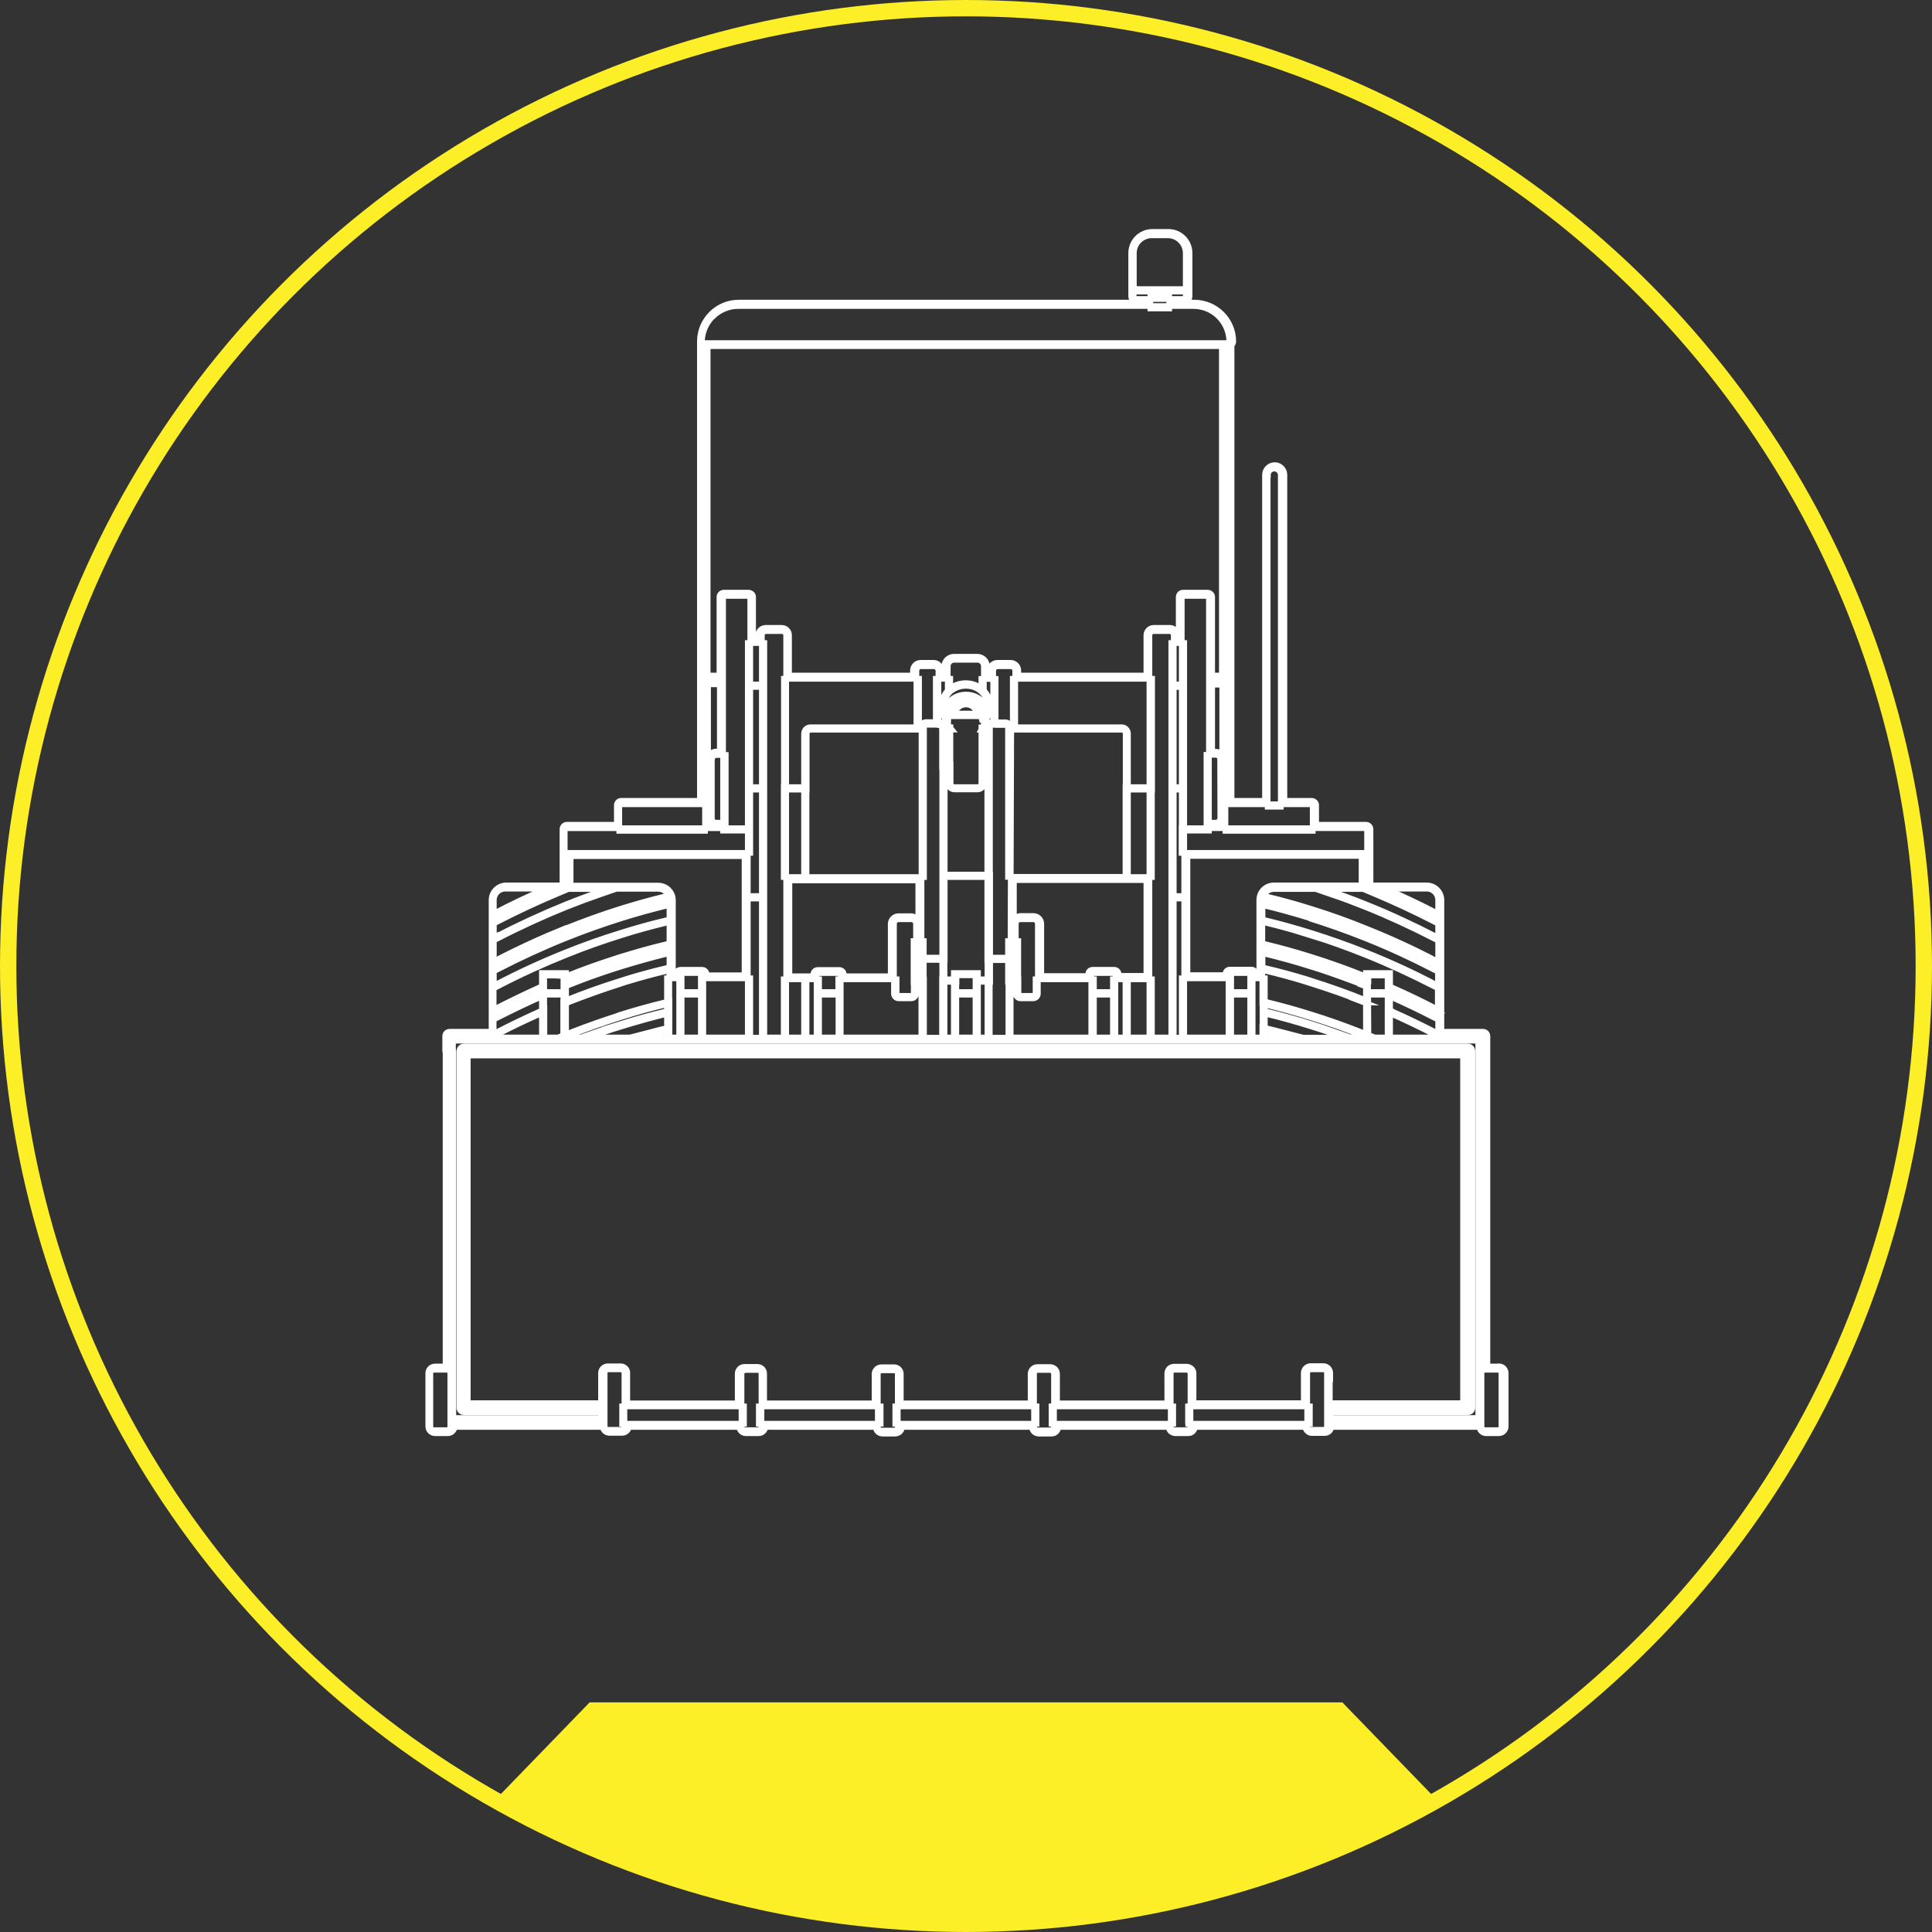 <?xml version="1.0" encoding="UTF-8"?><svg id="Layer_2" xmlns="http://www.w3.org/2000/svg" xmlns:xlink="http://www.w3.org/1999/xlink" viewBox="0 0 101.64 101.64"><rect x="0" y="0" width="101.64" height="101.64" fill="#333333" stroke="none"/><defs><style>.cls-1{fill:#fcee27;}.cls-1,.cls-2,.cls-3{stroke-width:0px;}.cls-4{clip-path:url(#clippath);}.cls-2,.cls-5,.cls-6{fill:none;}.cls-5{stroke:#fcee27;stroke-width:.86px;}.cls-6{stroke:#fff;stroke-miterlimit:10;stroke-width:.3px;}.cls-3{fill:#fff;}</style><clipPath id="clippath"><path class="cls-2" d="M.43,50.82c0,27.83,22.56,50.39,50.39,50.39s50.39-22.56,50.39-50.39S78.65.43,50.82.43.43,22.99.43,50.82"/></clipPath></defs><g id="Layer_1-2"><g class="cls-4"><polygon class="cls-1" points="31.02 89.56 16.02 105.04 85.62 105.04 70.62 89.56 31.02 89.56"/></g><circle class="cls-5" cx="50.82" cy="50.82" r="50.39"/><path class="cls-3" d="M78.99,75.05v.15l-.19.04h-.82l-.04-.19v-2.95l.19-.04h.82l.04.19v2.8ZM69.99,74.6v-.31s7.24,0,7.24,0c.13,0,.23-.1.23-.23v-18.76c0-.13-.1-.24-.23-.24H24.4c-.13,0-.23.1-.23.24v18.76c0,.13.1.23.23.23h7.24v.31h-7.79v-19.3c0-.06-.01-.07-.02-.08v-.47h53.94v19.85h-7.79ZM69.63,75.22h-.67s-.15,0-.15,0l-.04-.19v-2.8s.02-.09.02-.09l.04-.08.12-.02h.67s.15,0,.15,0l.04.19v2.8s0,.15,0,.15l-.18.04h0ZM62.5,74.75v-.61s0-.15,0-.15h6.41v.76s0,.15,0,.15h-6.4v-.15ZM62.45,75.24h-.67s-.15,0-.15,0l-.04-.19v-2.8s0-.15,0-.15l.19-.04h.67s.06,0,.06,0l.07.05.05.13v1.81s0,.99,0,.99v.15s-.18.04-.18.04h0ZM55.32,74.75v-.61s0-.15,0-.15h6.4v.76s0,.15,0,.15h-6.4v-.15ZM55.26,75.25h-.67s-.15,0-.15,0l-.04-.19v-2.8s0-.15,0-.15l.19-.04h.67s.06,0,.06,0l.07.05.06.13v2.8s0,.15,0,.15l-.18.04h0ZM47.1,74.75v-.61s0-.15,0-.15h7.43v.15s0,.61,0,.61v.15s-.15,0-.15,0h-7.28v-.15ZM47.23,75.07v.15l-.19.04h-.67s-.15,0-.15,0l-.04-.19v-1.01s0-1.79,0-1.79v-.06l.06-.07.13-.05h.67s.15,0,.15,0l.04.19v2.8ZM39.92,74.75v-.61s0-.15,0-.15h6.41v.15s0,.61,0,.61v.15h-6.41v-.15ZM40.05,75.05v.15l-.18.04h-.67s-.15,0-.15,0l-.04-.19v-.99s0-1.81,0-1.81v-.06l.06-.07.15-.05h.8s.04.19.04.19c0,.93,0,1.87,0,2.8M32.73,74.75v-.61s0-.15,0-.15h6.41v.76s0,.15,0,.15h-6.41v-.15ZM32.86,75.03v.15l-.19.04h-.67s-.15,0-.15,0l-.04-.19v-2.47s0-.33,0-.33v-.15l.19-.04h.67s.09,0,.09,0l.07.1.02.08c0,.93,0,1.87,0,2.8M69.98,72.56v-.33c0-.2-.16-.36-.36-.36h-.67c-.13,0-.26.08-.32.2-.02.05-.04.1-.04.16,0,.53,0,1.06,0,1.59h-5.8v-1.57c0-.1-.04-.19-.11-.25-.07-.06-.16-.1-.25-.1h-.67c-.2,0-.35.16-.35.36,0,.52,0,1.05,0,1.57h-5.8c0-.52,0-1.04,0-1.55,0-.1-.04-.19-.11-.26-.07-.06-.16-.1-.26-.1h-.66c-.2,0-.36.16-.36.36,0,.52,0,1.03,0,1.55h-6.83v-1.55c0-.2-.16-.35-.35-.35h-.67c-.09,0-.18.03-.25.1-.07.07-.11.16-.11.25v1.55h-5.81c0-.52,0-1.05,0-1.57,0-.2-.16-.35-.36-.35h-.67c-.09,0-.18.03-.25.1-.07.07-.11.16-.11.25v1.57h-5.81v-1.59c0-.05,0-.11-.03-.16-.06-.12-.18-.2-.32-.2h-.67c-.2,0-.36.16-.36.35,0,.53,0,1.06,0,1.59h-7.01v-18.29h52.36v18.29h-7.01c0-.42,0-.84,0-1.26ZM23.69,75.05v.15l-.19.04h-.82l-.04-.19v-2.95l.19-.04h.82l.04.19v2.8ZM26.58,46.75h2.48l-.65.29c-.75.33-1.5.69-2.21,1.06l-.22.11v-.86c0-.33.27-.6.6-.6M28.77,46.75h1.18l-.69.29c-1.02.43-2.05.91-3.06,1.43l-.22.11v-.52l.08-.04c.86-.45,1.75-.87,2.65-1.26h.03s.03-.01.03-.01ZM30.01,45.04h9.16v6.27h-2v-.06c0-.13-.11-.23-.23-.23h-1.14c-.13,0-.23.1-.23.23v.06h-.17v-3.95c0-.07-.01-.15-.03-.22-.1-.33-.4-.55-.74-.55h-4.61v-1.55ZM29.86,43.57h9.61v1.3h-9.76v-1.3h.15ZM32.73,42.31h4.36v1.4h-4.51v-1.4h.15ZM37.5,16.65c.36-.35.83-.55,1.33-.55h23.96c1.01,0,1.83.79,1.88,1.79v.16s-.15,0-.15,0h-27.59v-.16c.03-.47.23-.91.56-1.24ZM60.67,15.6h.84v.63h-.99v-.63h.15ZM59.8,15.21h2.58v.15s0,.22,0,.22v.15s-.15,0-.15,0h-2.44s-.15,0-.15,0v-.53h.15ZM59.65,13.32c0-.52.42-.94.94-.94h.85c.52,0,.94.42.94.94v2.02h-2.73v-2.02ZM69.06,42.46v1.25h-4.59v-1.4h4.59v.15ZM66.7,24.99c0-.19.15-.34.34-.34s.34.16.34.34v17.45h-.69v-17.45ZM71.77,44.87h-9.61v-1.3h9.76v1.3h-.15ZM69.59,46.58h-2.58c-.34,0-.64.23-.73.55-.02.07-.03.14-.03.22v3.95h-.17c0-.18-.11-.29-.24-.29h-1.14c-.13,0-.23.1-.23.23v.06h-2v-6.27h9.16v1.55h-2.03ZM75.66,48.53v.95l-.22-.11c-1.19-.61-2.4-1.17-3.6-1.65-.58-.23-1.17-.46-1.78-.66l-.84-.29h2.77c1.23.49,2.42,1.04,3.59,1.64l.08.04v.09ZM72.93,46.77c.89.39,1.78.81,2.65,1.26l.08.04v.52l-.22-.11c-1.01-.52-2.04-1-3.06-1.43l-.69-.29h1.24ZM75.66,47.35v.86l-.22-.11c-.72-.37-1.46-.73-2.21-1.06l-.65-.29h2.48c.33,0,.6.27.6.6M73.21,53.2c.76.33,1.53.71,2.3,1.1l.55.28h-3.06v-1.48l.21.09ZM72.01,52.19h1.12v2.39h-1.27v-2.39h.15ZM70.66,54.57c-.55-.2-1.12-.4-1.68-.57-.79-.25-1.61-.48-2.45-.68l-.11-.03v-.62l.18.04c.8.19,1.61.42,2.41.67.83.26,1.69.56,2.55.9l.74.29h-1.65ZM67.93,54.58c-.45-.13-.9-.25-1.4-.36l-.11-.03v-1.02l.18.04c.83.2,1.64.43,2.41.67.42.13.83.27,1.24.42l.83.29h-3.16ZM66.6,54.09c.26.06.52.13.76.19l1.12.29h-2.07v-.53l.18.04ZM68.98,48.32c-.81-.25-1.63-.48-2.45-.68l-.11-.03v-.26l.02-.17.17-.02c.79.19,1.6.41,2.41.67.97.3,1.94.65,2.87,1.03,1.23.49,2.48,1.06,3.69,1.7l.08.04v.52l-.22-.11c-1.18-.61-2.39-1.17-3.6-1.65-.95-.38-1.91-.72-2.86-1.02h0ZM68.98,49.21c-.79-.25-1.61-.48-2.45-.68l-.11-.03v-1.02l.18.04c.81.2,1.62.42,2.41.67.95.3,1.92.65,2.87,1.03,1.24.5,2.48,1.07,3.69,1.7l.08.04v1.03l-.22-.11c-1.19-.61-2.4-1.17-3.6-1.65-.95-.38-1.91-.73-2.86-1.02h0ZM71.78,51.85c-.21-.09-.42-.17-.64-.25-.72-.27-1.45-.53-2.17-.75-.79-.25-1.61-.48-2.45-.68l-.11-.03v-.51l.18.05c.8.19,1.62.42,2.41.67.95.3,1.92.64,2.87,1.03l.09.04v.11s.01.19.01.19v.22l-.21-.08ZM71.79,52.74c-.93-.38-1.88-.71-2.81-1-.15-.05-.29-.09-.44-.14-.66-.2-1.33-.38-2.01-.54l-.11-.03v-1.02l.18.04c.83.2,1.65.43,2.41.67.73.23,1.46.48,2.18.76.23.09.46.18.69.27l.09.04v.1s.01.37.01.37v.56l-.21-.08ZM66.6,50.94c.68.16,1.35.34,1.98.53.14.04.29.09.44.14.95.3,1.92.64,2.87,1.03l.09.04v.1s.01,1.6.01,1.6v.22l-.21-.08c-.93-.38-1.88-.71-2.81-1-.81-.25-1.63-.48-2.45-.68l-.11-.03v-1.91l.18.05ZM73.21,51.94c.79.35,1.59.73,2.37,1.14l.08.04v.52l-.22-.11c-.78-.4-1.57-.78-2.35-1.12l-.09-.04v-.51l.21.09ZM73.21,52.31c.79.35,1.58.73,2.37,1.14l.08.04v1.03l-.22-.11c-.78-.4-1.57-.78-2.35-1.12l-.09-.04v-1.03l.21.09ZM72.98,52.33h-1.12v-1.14h1.27v1.14h-.15ZM75.44,53.15c-.78-.41-1.57-.78-2.35-1.12l-.09-.04v-.67h-1.01v.25l-.21-.08c-.94-.37-1.88-.71-2.81-1-.8-.25-1.63-.48-2.45-.68l-.11-.03v-1.4l.18.04c.83.2,1.64.43,2.41.67.95.3,1.92.64,2.87,1.02,1.23.49,2.48,1.06,3.69,1.7l.08.04v1.41l-.22-.11ZM69.63,46.76c.77.26,1.53.53,2.26.83,1.23.49,2.47,1.07,3.69,1.7l.08.04v1.41l-.22-.11c-1.2-.62-2.41-1.18-3.6-1.65-.93-.37-1.89-.72-2.86-1.02-.8-.25-1.6-.47-2.39-.66l-.19-.04.09-.17c.1-.2.31-.32.53-.32h2.61ZM65.77,52.26v-.79h.77v3.11h-.77v-2.32ZM65.75,52.33h-1.12v-1.14h1.27v1.14h-.15ZM64.78,52.19h1.12v2.39h-1.27v-2.39h.15ZM62.32,51.47h2.45v3.11h-2.6v-3.11h.15ZM61.77,47.14h.53v7.45h-.68v-7.45h.15ZM60.47,33.42c0-.12.1-.22.22-.22h.84c.12,0,.22.1.22.22v21.16h-1.28v-21.16ZM59.36,51.52h1.24v3.06h-1.39v-3.06h.15ZM58.55,52.26v-.74h.79v3.06h-.79v-2.32ZM57.56,52.19h1.12v2.39h-1.27v-2.39h.15ZM53.19,51.52h.39v.76c0,.06.05.11.11.11h.68c.06,0,.11-.05.11-.11v-.76h3.07v3.06h-4.5v-3.06h.15ZM52.1,50.38h1.07v4.21h-1.22v-4.21h.15ZM51.32,52.26v-.74h.75v3.06h-.75v-2.32ZM50.33,52.19h1.12v2.39h-1.27v-2.39h.15ZM49.71,51.52h.6v3.06h-.75v-3.06h.15ZM48.62,50.38h1.07v4.21h-1.22v-4.21h.15ZM44.1,52.26v-.74h3.07v.76c0,.06.05.11.11.11h.68c.06,0,.11-.05.11-.11v-.76h.54v3.06h-4.5v-2.32ZM43.11,52.19h1.12v2.39h-1.27v-2.39h.15ZM42.45,51.52h.64v3.06h-.79v-3.06h.15ZM41.38,51.52h1.05v3.06h-1.2v-3.06h.15ZM40.08,33.42c0-.12.1-.22.22-.22h.84c.12,0,.22.1.22.22v21.16h-1.28v-21.16ZM39.34,51.54v-4.4h.87v7.45h-.87v-3.04ZM39.34,43.64v-2.23h.87v5.86h-.87v-3.63ZM38.19,31.35h1.28v12.35h-1.43v-12.35h.15ZM37.87,39.54h-.19c-.15,0-.29.08-.36.21-.03.05-.05.12-.05.19v3.1c0,.07.02.14.05.19.02.03.04.06.07.09h-.14v-7.32h.62v3.53ZM38.02,43.28h-.34c-.09,0-.17-.05-.21-.13l-.02-.03v-.07s0-3.1,0-3.1l.03-.11c.04-.07.12-.12.21-.12h.49v3.57h-.15ZM39.49,36.01h.72v5.53h-.87v-5.53h.15ZM39.49,33.83h.72v2.31h-.87v-2.31h.15ZM53.43,51.14h-.4v-1.63h.54v1.63h-.15ZM51.95,38.29v-.09s.13-.17.13-.17l.08-.03h.74s.1.02.1.02c.06.03.1.06.12.11l.08.03-.04,12.2v.15h-1.22v-12.21ZM52.08,38.23v.16s-.15,0-.15,0h-.31l.12-.24c.14-.17.21-.37.21-.58v-.24h.43v.8h-.24s-.05.09-.05.09h0ZM48.47,38.24c.02-.15.1-.23.21-.25h.77c.15.02.23.1.25.2v12.16s0,.15,0,.15h-1.22v-12.26ZM49.38,37.33h.29v.24c0,.16.04.32.13.47-.04-.07-.13-.09-.21-.05-.07.04-.1.13-.05.2l-.23-.06-.08-.15v-.65h.15ZM51.52,36.3c-.2-.15-.45-.22-.71-.22s-.51.08-.71.22l-.24.17v-1.42c0-.19.15-.34.34-.34h1.22c.19,0,.34.15.34.34v1.42l-.24-.17ZM49.88,36.31c.24-.24.57-.37.93-.37s.68.13.93.37c.18.17.29.4.33.64l.09.65-.36-.55c-.05-.07-.09-.13-.14-.18-.22-.21-.52-.33-.84-.33s-.62.12-.84.33c-.05.05-.1.11-.14.18l-.36.55.08-.65c.03-.24.15-.47.33-.65ZM51.77,37.51c-.06-.06-.15-.11-.24-.12-.02-.04-.03-.08-.05-.11-.03-.05-.07-.11-.12-.16-.14-.14-.34-.23-.55-.23-.27,0-.53.15-.67.38-.02.03-.04.07-.05.11-.1.02-.19.07-.26.14,0-.03,0-.06.01-.09.03-.17.11-.32.24-.44.18-.18.44-.28.72-.28s.53.1.72.28c.13.12.21.27.24.44,0,.03,0,.05.01.08M51.93,38.86h-.3v-.59h.45v.59h-.15ZM51.93,40.36h-.3v-1.63h.45v1.63h-.15ZM50.25,37.48s.03-.08.05-.12c.11-.19.3-.3.52-.3.16,0,.31.06.43.18.04.04.07.08.1.13.02.03.04.07.05.11l.06.2h-1.27l.06-.2ZM51.42,37.54c.16,0,.3.11.33.27-.01-.07-.07-.12-.14-.12l.08.3h-.08c.08,0,.15-.07.15-.15v3.36c0,.18-.15.33-.33.33h-1.22c-.18,0-.33-.15-.33-.33v-3.33c.03-.21.17-.33.33-.33h1.22ZM49.71,38.72h.29v1.63h-.44v-1.63h.15ZM49.71,38.26h.29v.59h-.44v-.59h.15ZM49.56,38.22l.25-.18s.04.07.07.1l.19.24h-.46l-.05-.15v-.02ZM51.93,46.14h-2.36v-5.91h.44v.98c0,.11.09.2.2.2h1.22c.11,0,.2-.09.2-.2v-.98h.45v5.91h-.15ZM52.23,37.46h-.28v-.44c-.03-.23-.12-.43-.28-.59l-.04-.04v-.67h.75v1.74h-.15ZM53.25,38.39h-.2v-.14c-.03-.08-.05-.1-.09-.11h-.56s-.15-.01-.15-.01v-2.84c0-.13.11-.24.24-.24h.68c.13,0,.24.1.24.24v3.1h-.15ZM53.19,38.26h5.82c.18,0,.32.14.33.32v7.4s0,.15,0,.15h-6.31v-7.88h.15ZM60.45,46.14h-1.24v-4.73h1.39v4.73h-.15ZM53.42,35.71h7.19v5.83h-1.39v-2.95c-.01-.12-.1-.2-.2-.2h-5.74v-2.68h.15ZM49.38,35.71h.61v.67c-.2.2-.29.41-.32.61v.31s0,.15,0,.15h-.44v-1.74h.15ZM48.6,38.22v.17h-.39v-3.1c0-.13.1-.24.24-.24h.68c.13,0,.24.11.24.24v2.84h-.64c-.07.01-.11.05-.12.1M48.45,51.14h-.39v-1.63h.54v1.63h-.15ZM48.21,51.01h.39v.65h-.54v-.65h.15ZM41.38,41.41h1.05v4.73h-1.2v-4.73h.15ZM48.45,46.14h-6.15v-7.54c.01-.21.16-.34.34-.34h5.97v7.88h-.15ZM41.38,35.71h6.97v2.68h-5.71c-.11,0-.19.08-.2.19v2.81s0,.15,0,.15h-1.2v-5.83h.15ZM42.96,52.18v-.99h1.27v1.14h-1.27v-.15ZM48.19,48.6v3.68c0,.13-.11.24-.24.24h-.68c-.13,0-.24-.11-.24-.24v-3.68c0-.13.11-.24.24-.24h.68c.13,0,.24.11.24.24M47.95,48.2h-.68c-.22,0-.41.18-.41.41v2.75h-2.47v-.1c0-.13-.11-.23-.23-.23h-1.14c-.13,0-.23.1-.23.23v.1h-1.26v-5.04h6.78v2.09c-.07-.12-.2-.2-.35-.2M50.18,52.18v-.99h1.27v1.14h-1.27v-.15ZM51.93,51.65h-.6v-.34h-1.01v.34h-.75v-5.64h2.52v5.64h-.15ZM53.43,51.65h-.4v-.65h.54v.65h-.15ZM54.6,48.6v3.68c0,.13-.11.24-.24.24h-.68c-.13,0-.24-.11-.24-.24v-3.68c0-.13.11-.24.24-.24h.68c.13,0,.24.11.24.24M57.41,52.18v-.99h1.27v1.14h-1.27v-.15ZM58.85,51.35v-.1c0-.13-.11-.23-.23-.23h-1.14c-.13,0-.23.1-.23.23v.1h-2.47v-2.75c0-.22-.18-.41-.41-.41h-.68c-.15,0-.28.08-.35.2v-2.09h6.97v5.04h-1.45ZM64.3,43.33s0-.07.02-.1c.03-.05.04-.12.04-.18v-3.1c0-.06-.01-.12-.04-.18-.07-.14-.21-.22-.36-.22h-.19v-3.53h.53v7.32ZM63.45,43.7h-1.28v-12.35h1.43v12.35h-.15ZM63.62,39.71h.34c.09,0,.17.05.21.13l.02.03v.07s.01,3.1.01,3.1l-.03.11c-.04.08-.12.13-.21.13h-.49v-3.57h.15ZM61.77,36.01h.53v5.53h-.68v-5.53h.15ZM61.77,33.83h.53v2.31h-.68v-2.31h.15ZM62.3,44.8v2.47h-.68v-5.86h.68v3.39ZM64.3,35.54h-.53v-4.13c0-.13-.11-.23-.23-.23h-1.3c-.13,0-.23.1-.23.23v2.25h-.08v-.24c0-.22-.17-.39-.39-.39h-.84c-.22,0-.39.18-.39.39v2.12h-6.74v-.26c0-.23-.18-.41-.41-.41h-.68c-.23,0-.41.18-.41.41v.26h-.15v-.49c0-.28-.23-.5-.51-.5h-1.22c-.28,0-.51.23-.51.5v.49h-.16v-.26c0-.22-.18-.41-.4-.41h-.68c-.23,0-.41.18-.41.41v.26h-6.52v-2.12c0-.22-.17-.39-.39-.39h-.84c-.21,0-.39.18-.39.39v.24h-.27v-2.25c0-.13-.11-.23-.24-.23h-1.3c-.13,0-.23.1-.23.23v4.13h-.62v-17.33h27.05v17.33ZM36.87,52.26v-.79h2.6v3.11h-2.6v-2.32ZM36.85,52.33h-1.12v-1.14h1.27v1.14h-.15ZM35.88,52.19h1.12v2.39h-1.27v-2.39h.15ZM35.09,54.13v-2.66h.77v3.11h-.77v-.45ZM35.22,54.24v.34h-2.07l1.12-.29c.25-.07.5-.13.76-.19l.18-.04v.19ZM32.62,53.88c.79-.25,1.6-.47,2.42-.67l.18-.04v1.02l-.11.03c-.49.12-.95.24-1.39.36h-2.28s-.88,0-.88,0l.83-.29c.41-.15.83-.29,1.24-.41M32.62,53.39c.8-.25,1.62-.48,2.42-.67l.18-.04v.62l-.11.03c-.82.2-1.64.43-2.45.68-.56.17-1.13.36-1.69.57h-.85s-.79.01-.79.01l.74-.29c.87-.34,1.73-.64,2.55-.9ZM28.66,52.19h1.12v2.39h-1.27v-2.39h.15ZM28.64,53.34v1.24h-3.05l.55-.28c.76-.39,1.53-.76,2.29-1.1l.21-.09v.23ZM28.55,52.4c-.79.35-1.58.73-2.35,1.12l-.22.11v-.52l.08-.04c.77-.4,1.57-.78,2.36-1.14l.21-.09v.51l-.09.04ZM29.74,52.64c.94-.38,1.91-.73,2.88-1.03.15-.05.29-.09.44-.14.63-.19,1.29-.37,1.97-.53l.18-.05v1.91l-.11.03c-.81.19-1.64.42-2.45.68-.92.29-1.87.63-2.81,1l-.21.08v-1.92l.1-.04ZM29.63,52.33h-1.12v-1.14h1.27v1.14h-.15ZM29.74,51.75c.24-.1.47-.19.7-.27.73-.28,1.47-.53,2.18-.75.79-.25,1.6-.48,2.42-.67l.18-.04v1.02l-.11.03c-.68.16-1.35.34-2.01.54-.15.04-.3.09-.44.14-.95.3-1.89.64-2.81,1l-.21.08v-1.03l.1-.04ZM29.74,51.38c.96-.39,1.93-.73,2.88-1.03.8-.25,1.62-.48,2.42-.67l.18-.05v.51l-.11.03c-.82.2-1.64.43-2.45.68-.71.22-1.44.47-2.17.75-.21.08-.42.16-.64.25l-.21.08v-.51l.1-.04ZM29.75,48.85c.95-.38,1.91-.73,2.87-1.03.8-.25,1.62-.48,2.41-.67l.16-.04.02.17v.21s0,.12,0,.12l-.11.03c-.83.2-1.66.43-2.45.68-.95.3-1.91.64-2.86,1.02-1.2.48-2.42,1.04-3.6,1.65l-.22.11v-.52l.08-.04c1.21-.63,2.45-1.2,3.69-1.7ZM26.06,48.4c1.17-.6,2.35-1.15,3.53-1.63h1.94s.89-.01.89-.01l-.84.29c-.61.21-1.2.43-1.78.66-1.21.49-2.42,1.04-3.6,1.65l-.22.11v-1.04l.08-.04ZM26.06,49.29c1.22-.63,2.46-1.2,3.69-1.7.72-.29,1.48-.57,2.26-.83h2.61c.22,0,.42.11.53.31l.09.17-.19.04c-.8.19-1.6.41-2.39.66-.95.3-1.91.64-2.86,1.02-1.2.48-2.41,1.04-3.6,1.65l-.22.11v-1.41l.08-.04ZM26.06,50.92c1.22-.63,2.46-1.21,3.69-1.7.95-.38,1.91-.73,2.87-1.03.77-.24,1.59-.47,2.42-.67l.18-.04v1.02l-.11.03c-.82.2-1.64.42-2.45.68-.96.3-1.92.64-2.86,1.02-1.2.48-2.41,1.03-3.6,1.65l-.22.11v-1.03l.08-.04ZM26.06,51.81c1.22-.64,2.46-1.21,3.69-1.7.94-.38,1.9-.72,2.87-1.02.79-.25,1.6-.48,2.42-.67l.18-.04v1.4l-.11.03c-.81.19-1.64.42-2.45.68-.92.29-1.87.63-2.81,1l-.21.08v-.22c-.34-.03-.67-.03-1.01-.03v.68l-.09.04c-.78.34-1.57.72-2.35,1.12l-.22.11v-1.41l.08-.04ZM26.06,53.44c.78-.4,1.57-.78,2.36-1.14l.21-.09v1.03l-.09.04c-.78.34-1.57.72-2.35,1.12l-.22.11v-1.03l.08-.04ZM78.81,71.89h-.56v-17.38c0-.13-.1-.23-.23-.23h-2.19v-6.93c0-.42-.35-.77-.77-.77h-2.96v-2.95c0-.13-.1-.24-.23-.24h-2.63v-1.03c0-.13-.11-.23-.23-.23h-1.44v-17.15c0-.28-.23-.51-.51-.51s-.51.23-.51.51v17.15h-1.76v-23.98c.05-.04.09-.11.09-.18,0-1.13-.92-2.05-2.05-2.05h-1.12v-.03h.56c.17,0,.31-.14.31-.31v-2.27c0-.61-.5-1.11-1.11-1.11h-.85c-.61,0-1.11.5-1.11,1.11v2.27c0,.17.14.31.31.31h.56v.03h-21.51c-.55,0-1.06.21-1.45.6-.39.39-.6.91-.6,1.45v24.16h-4.14c-.13,0-.23.11-.23.23v1.03h-2.63c-.13,0-.23.1-.23.24v2.95h-2.96c-.42,0-.77.35-.77.77v6.93h-2.21c-.13,0-.23.1-.23.23v.78c0,.06.01.07.02.08v16.52h-.55c-.2,0-.36.15-.36.35v2.8c0,.2.16.36.36.36h.67c.19,0,.34-.15.35-.33h7.8c.02.18.17.31.35.31h.67c.18,0,.33-.14.35-.31h5.81c.01.18.16.33.35.33h.67c.19,0,.34-.15.35-.33h5.81c0,.19.16.35.35.35h.67c.2,0,.36-.16.36-.35h6.84c0,.2.16.35.36.35h.67c.2,0,.35-.16.35-.35h5.81c.01.19.17.33.36.33h.67c.19,0,.34-.15.35-.33h5.81c.02.18.17.32.35.32h.67c.18,0,.33-.14.35-.32h7.79c.01.19.17.33.35.33h.67c.2,0,.36-.16.36-.36v-2.8c0-.2-.16-.36-.36-.36"/><path class="cls-6" d="M78.99,75.05v.15l-.19.04h-.82l-.04-.19v-2.95l.19-.04h.82l.04.19v2.8ZM69.99,74.6v-.31s7.24,0,7.24,0c.13,0,.23-.1.23-.23v-18.76c0-.13-.1-.24-.23-.24H24.4c-.13,0-.23.1-.23.24v18.76c0,.13.1.23.23.23h7.24v.31h-7.79v-19.3c0-.06-.01-.07-.02-.08v-.47h53.94v19.85h-7.79ZM69.63,75.22h-.67s-.15,0-.15,0l-.04-.19v-2.8s.02-.09.02-.09l.04-.08.12-.02h.67s.15,0,.15,0l.04.19v2.8s0,.15,0,.15l-.18.04h0ZM62.5,74.75v-.61s0-.15,0-.15h6.41v.76s0,.15,0,.15h-6.4v-.15ZM62.45,75.24h-.67s-.15,0-.15,0l-.04-.19v-2.8s0-.15,0-.15l.19-.04h.67s.06,0,.06,0l.07.05.05.13v1.81s0,.99,0,.99v.15s-.18.04-.18.04h0ZM55.32,74.75v-.61s0-.15,0-.15h6.4v.76s0,.15,0,.15h-6.4v-.15ZM55.26,75.25h-.67s-.15,0-.15,0l-.04-.19v-2.8s0-.15,0-.15l.19-.04h.67s.06,0,.06,0l.07.05.06.13v2.8s0,.15,0,.15l-.18.04h0ZM47.1,74.75v-.61s0-.15,0-.15h7.43v.15s0,.61,0,.61v.15s-.15,0-.15,0h-7.28v-.15ZM47.23,75.07v.15l-.19.04h-.67s-.15,0-.15,0l-.04-.19v-1.01s0-1.79,0-1.79v-.06l.06-.07.13-.05h.67s.15,0,.15,0l.04.19v2.8ZM39.92,74.75v-.61s0-.15,0-.15h6.41v.15s0,.61,0,.61v.15h-6.41v-.15ZM40.05,75.05v.15l-.18.04h-.67s-.15,0-.15,0l-.04-.19v-.99s0-1.81,0-1.81v-.06l.06-.07.15-.05h.8s.04.19.04.19c0,.93,0,1.87,0,2.8ZM32.73,74.75v-.61s0-.15,0-.15h6.41v.76s0,.15,0,.15h-6.41v-.15ZM32.86,75.03v.15l-.19.04h-.67s-.15,0-.15,0l-.04-.19v-2.47s0-.33,0-.33v-.15l.19-.04h.67s.09,0,.09,0l.07.1.02.08c0,.93,0,1.87,0,2.8ZM69.98,72.56v-.33c0-.2-.16-.36-.36-.36h-.67c-.13,0-.26.08-.32.2-.02.05-.04.1-.04.16,0,.53,0,1.06,0,1.59h-5.8v-1.57c0-.1-.04-.19-.11-.25-.07-.06-.16-.1-.25-.1h-.67c-.2,0-.35.16-.35.36,0,.52,0,1.05,0,1.57h-5.8c0-.52,0-1.04,0-1.55,0-.1-.04-.19-.11-.26-.07-.06-.16-.1-.26-.1h-.66c-.2,0-.36.16-.36.36,0,.52,0,1.03,0,1.55h-6.83v-1.55c0-.2-.16-.35-.35-.35h-.67c-.09,0-.18.03-.25.1-.07.07-.11.16-.11.25v1.55h-5.81c0-.52,0-1.05,0-1.57,0-.2-.16-.35-.36-.35h-.67c-.09,0-.18.03-.25.1-.07.07-.11.16-.11.25v1.57h-5.81v-1.59c0-.05,0-.11-.03-.16-.06-.12-.18-.2-.32-.2h-.67c-.2,0-.36.16-.36.35,0,.53,0,1.06,0,1.59h-7.01v-18.29h52.36v18.29h-7.01c0-.42,0-.84,0-1.26ZM23.69,75.05v.15l-.19.04h-.82l-.04-.19v-2.95l.19-.04h.82l.04.19v2.8ZM26.58,46.75h2.48l-.65.29c-.75.33-1.5.69-2.21,1.06l-.22.11v-.86c0-.33.27-.6.6-.6ZM28.77,46.75h1.18l-.69.29c-1.02.43-2.05.91-3.06,1.43l-.22.11v-.52l.08-.04c.86-.45,1.75-.87,2.65-1.26h.03s.03-.01.03-.01ZM30.01,45.04h9.16v6.27h-2v-.06c0-.13-.11-.23-.23-.23h-1.14c-.13,0-.23.1-.23.23v.06h-.17v-3.95c0-.07-.01-.15-.03-.22-.1-.33-.4-.55-.74-.55h-4.61v-1.55ZM29.86,43.57h9.61v1.3h-9.76v-1.3h.15ZM32.73,42.31h4.36v1.4h-4.51v-1.4h.15ZM37.5,16.65c.36-.35.83-.55,1.33-.55h23.96c1.01,0,1.83.79,1.88,1.79v.16s-.15,0-.15,0h-27.59v-.16c.03-.47.23-.91.56-1.24ZM60.67,15.6h.84v.63h-.99v-.63h.15ZM59.8,15.21h2.58v.15s0,.22,0,.22v.15s-.15,0-.15,0h-2.44s-.15,0-.15,0v-.53h.15ZM59.65,13.32c0-.52.42-.94.94-.94h.85c.52,0,.94.42.94.94v2.02h-2.73v-2.02ZM69.06,42.46v1.25h-4.59v-1.4h4.59v.15ZM66.7,24.99c0-.19.15-.34.34-.34s.34.16.34.34v17.45h-.69v-17.45ZM71.77,44.87h-9.61v-1.3h9.76v1.3h-.15ZM69.59,46.58h-2.58c-.34,0-.64.23-.73.55-.02.07-.03.14-.03.22v3.95h-.17c0-.18-.11-.29-.24-.29h-1.14c-.13,0-.23.1-.23.23v.06h-2v-6.27h9.16v1.55h-2.03ZM75.66,48.53v.95l-.22-.11c-1.19-.61-2.4-1.17-3.6-1.65-.58-.23-1.17-.46-1.78-.66l-.84-.29h2.77c1.23.49,2.42,1.04,3.59,1.64l.08.04v.09ZM72.93,46.77c.89.39,1.78.81,2.65,1.26l.08.04v.52l-.22-.11c-1.01-.52-2.04-1-3.06-1.43l-.69-.29h1.24ZM75.66,47.35v.86l-.22-.11c-.72-.37-1.46-.73-2.21-1.06l-.65-.29h2.48c.33,0,.6.27.6.6ZM73.21,53.2c.76.33,1.53.71,2.3,1.1l.55.28h-3.06v-1.48l.21.09ZM72.01,52.19h1.12v2.39h-1.27v-2.39h.15ZM70.66,54.57c-.55-.2-1.12-.4-1.68-.57-.79-.25-1.61-.48-2.45-.68l-.11-.03v-.62l.18.04c.8.19,1.61.42,2.41.67.83.26,1.69.56,2.55.9l.74.29h-1.65ZM67.93,54.58c-.45-.13-.9-.25-1.4-.36l-.11-.03v-1.02l.18.04c.83.2,1.64.43,2.41.67.42.13.83.27,1.24.42l.83.29h-3.16ZM66.6,54.09c.26.06.52.13.76.19l1.12.29h-2.07v-.53l.18.04ZM68.98,48.32c-.81-.25-1.63-.48-2.45-.68l-.11-.03v-.26l.02-.17.17-.02c.79.19,1.6.41,2.41.67.97.3,1.94.65,2.87,1.03,1.23.49,2.48,1.06,3.69,1.7l.08.04v.52l-.22-.11c-1.18-.61-2.39-1.17-3.6-1.65-.95-.38-1.91-.72-2.86-1.02h0ZM68.98,49.21c-.79-.25-1.61-.48-2.45-.68l-.11-.03v-1.02l.18.04c.81.2,1.62.42,2.41.67.95.3,1.92.65,2.87,1.03,1.24.5,2.48,1.07,3.69,1.7l.08.04v1.03l-.22-.11c-1.19-.61-2.4-1.17-3.6-1.65-.95-.38-1.91-.73-2.86-1.02h0ZM71.78,51.85c-.21-.09-.42-.17-.64-.25-.72-.27-1.45-.53-2.17-.75-.79-.25-1.61-.48-2.45-.68l-.11-.03v-.51l.18.05c.8.19,1.62.42,2.41.67.95.3,1.92.64,2.87,1.03l.09.04v.11s.01.19.01.19v.22l-.21-.08ZM71.79,52.74c-.93-.38-1.88-.71-2.81-1-.15-.05-.29-.09-.44-.14-.66-.2-1.33-.38-2.01-.54l-.11-.03v-1.02l.18.04c.83.2,1.65.43,2.41.67.73.23,1.46.48,2.18.76.23.09.46.18.69.27l.09.04v.1s.01.37.01.37v.56l-.21-.08ZM66.6,50.94c.68.16,1.35.34,1.98.53.14.04.29.09.44.14.95.3,1.92.64,2.87,1.03l.09.04v.1s.01,1.6.01,1.6v.22l-.21-.08c-.93-.38-1.88-.71-2.81-1-.81-.25-1.63-.48-2.45-.68l-.11-.03v-1.91l.18.05ZM73.21,51.94c.79.35,1.59.73,2.37,1.14l.08.04v.52l-.22-.11c-.78-.4-1.57-.78-2.35-1.12l-.09-.04v-.51l.21.09ZM73.21,52.31c.79.35,1.58.73,2.37,1.14l.08.04v1.03l-.22-.11c-.78-.4-1.57-.78-2.35-1.12l-.09-.04v-1.03l.21.09ZM72.98,52.33h-1.12v-1.14h1.27v1.14h-.15ZM75.44,53.15c-.78-.41-1.57-.78-2.35-1.12l-.09-.04v-.67h-1.01v.25l-.21-.08c-.94-.37-1.88-.71-2.81-1-.8-.25-1.63-.48-2.45-.68l-.11-.03v-1.4l.18.04c.83.2,1.64.43,2.41.67.95.3,1.92.64,2.87,1.02,1.23.49,2.48,1.06,3.69,1.7l.08.04v1.41l-.22-.11ZM69.63,46.76c.77.26,1.53.53,2.26.83,1.23.49,2.47,1.07,3.69,1.7l.08.04v1.41l-.22-.11c-1.2-.62-2.41-1.18-3.6-1.65-.93-.37-1.89-.72-2.86-1.02-.8-.25-1.6-.47-2.39-.66l-.19-.04.09-.17c.1-.2.31-.32.53-.32h2.61ZM65.77,52.26v-.79h.77v3.11h-.77v-2.32ZM65.75,52.33h-1.12v-1.14h1.27v1.14h-.15ZM64.78,52.19h1.12v2.39h-1.27v-2.39h.15ZM62.32,51.47h2.45v3.11h-2.6v-3.11h.15ZM61.77,47.14h.53v7.45h-.68v-7.45h.15ZM60.47,33.42c0-.12.1-.22.22-.22h.84c.12,0,.22.1.22.22v21.16h-1.28v-21.16ZM59.36,51.52h1.24v3.06h-1.39v-3.06h.15ZM58.55,52.26v-.74h.79v3.06h-.79v-2.32ZM57.56,52.19h1.12v2.39h-1.27v-2.39h.15ZM53.19,51.52h.39v.76c0,.06.05.11.11.11h.68c.06,0,.11-.05.11-.11v-.76h3.07v3.06h-4.5v-3.06h.15ZM52.1,50.38h1.07v4.21h-1.22v-4.21h.15ZM51.32,52.26v-.74h.75v3.06h-.75v-2.32ZM50.33,52.19h1.12v2.39h-1.27v-2.39h.15ZM49.71,51.52h.6v3.06h-.75v-3.06h.15ZM48.62,50.38h1.07v4.21h-1.22v-4.21h.15ZM44.1,52.26v-.74h3.07v.76c0,.06.05.11.11.11h.68c.06,0,.11-.05.11-.11v-.76h.54v3.06h-4.5v-2.32ZM43.11,52.19h1.12v2.39h-1.27v-2.39h.15ZM42.45,51.52h.64v3.06h-.79v-3.06h.15ZM41.38,51.52h1.05v3.06h-1.2v-3.06h.15ZM40.08,33.42c0-.12.1-.22.22-.22h.84c.12,0,.22.1.22.22v21.16h-1.28v-21.16ZM39.34,51.54v-4.4h.87v7.45h-.87v-3.04ZM39.34,43.64v-2.23h.87v5.86h-.87v-3.63ZM38.19,31.35h1.28v12.35h-1.43v-12.35h.15ZM37.87,39.54h-.19c-.15,0-.29.08-.36.21-.03.05-.05.12-.05.19v3.1c0,.07.02.14.05.19.02.03.04.06.07.09h-.14v-7.32h.62v3.53ZM38.02,43.28h-.34c-.09,0-.17-.05-.21-.13l-.02-.03v-.07s0-3.1,0-3.1l.03-.11c.04-.07.12-.12.21-.12h.49v3.57h-.15ZM39.49,36.01h.72v5.53h-.87v-5.53h.15ZM39.49,33.83h.72v2.31h-.87v-2.31h.15ZM53.43,51.14h-.4v-1.63h.54v1.63h-.15ZM51.95,38.29v-.09s.13-.17.13-.17l.08-.03h.74s.1.02.1.02c.06.03.1.06.12.11l.08.03-.04,12.2v.15h-1.22v-12.21ZM52.08,38.23v.16s-.15,0-.15,0h-.31l.12-.24c.14-.17.21-.37.21-.58v-.24h.43v.8h-.24s-.05.09-.05.09h0ZM48.47,38.24c.02-.15.1-.23.21-.25h.77c.15.02.23.1.25.2v12.16s0,.15,0,.15h-1.22v-12.26ZM49.38,37.33h.29v.24c0,.16.04.32.13.47-.04-.07-.13-.09-.21-.05-.07.04-.1.13-.05.2l-.23-.06-.08-.15v-.65h.15ZM51.52,36.3c-.2-.15-.45-.22-.71-.22s-.51.08-.71.22l-.24.17v-1.42c0-.19.15-.34.34-.34h1.22c.19,0,.34.15.34.34v1.42l-.24-.17ZM49.88,36.31c.24-.24.57-.37.93-.37s.68.13.93.37c.18.17.29.4.33.64l.09.65-.36-.55c-.05-.07-.09-.13-.14-.18-.22-.21-.52-.33-.84-.33s-.62.12-.84.33c-.05.05-.1.11-.14.18l-.36.55.08-.65c.03-.24.15-.47.33-.65ZM51.77,37.51c-.06-.06-.15-.11-.24-.12-.02-.04-.03-.08-.05-.11-.03-.05-.07-.11-.12-.16-.14-.14-.34-.23-.55-.23-.27,0-.53.15-.67.38-.02.03-.04.07-.05.11-.1.02-.19.07-.26.14,0-.03,0-.06.01-.09.03-.17.11-.32.24-.44.18-.18.44-.28.72-.28s.53.1.72.28c.13.12.21.27.24.44,0,.03,0,.05.01.08ZM51.93,38.86h-.3v-.59h.45v.59h-.15ZM51.93,40.36h-.3v-1.63h.45v1.63h-.15ZM50.25,37.48s.03-.08.05-.12c.11-.19.3-.3.52-.3.16,0,.31.06.43.18.04.04.07.08.1.13.02.03.04.07.05.11l.06.2h-1.27l.06-.2ZM51.42,37.54c.16,0,.3.11.33.27-.01-.07-.07-.12-.14-.12l.08.3h-.08c.08,0,.15-.07.15-.15v3.36c0,.18-.15.33-.33.33h-1.22c-.18,0-.33-.15-.33-.33v-3.33c.03-.21.17-.33.33-.33h1.22ZM49.71,38.72h.29v1.63h-.44v-1.63h.15ZM49.71,38.26h.29v.59h-.44v-.59h.15ZM49.56,38.22l.25-.18s.04.07.07.1l.19.24h-.46l-.05-.15v-.02ZM51.93,46.14h-2.36v-5.91h.44v.98c0,.11.09.2.2.2h1.22c.11,0,.2-.09.2-.2v-.98h.45v5.91h-.15ZM52.23,37.46h-.28v-.44c-.03-.23-.12-.43-.28-.59l-.04-.04v-.67h.75v1.74h-.15ZM53.25,38.39h-.2v-.14c-.03-.08-.05-.1-.09-.11h-.56s-.15-.01-.15-.01v-2.84c0-.13.11-.24.24-.24h.68c.13,0,.24.1.24.24v3.1h-.15ZM53.19,38.26h5.82c.18,0,.32.14.33.32v7.4s0,.15,0,.15h-6.31v-7.88h.15ZM60.45,46.14h-1.24v-4.73h1.39v4.73h-.15ZM53.42,35.71h7.19v5.83h-1.39v-2.95c-.01-.12-.1-.2-.2-.2h-5.74v-2.68h.15ZM49.38,35.71h.61v.67c-.2.2-.29.41-.32.61v.31s0,.15,0,.15h-.44v-1.74h.15ZM48.6,38.22v.17h-.39v-3.1c0-.13.1-.24.24-.24h.68c.13,0,.24.11.24.24v2.84h-.64c-.07.01-.11.05-.12.1ZM48.45,51.14h-.39v-1.63h.54v1.63h-.15ZM48.21,51.01h.39v.65h-.54v-.65h.15ZM41.38,41.41h1.05v4.73h-1.2v-4.73h.15ZM48.45,46.14h-6.15v-7.54c.01-.21.16-.34.34-.34h5.97v7.88h-.15ZM41.38,35.71h6.97v2.68h-5.71c-.11,0-.19.08-.2.19v2.81s0,.15,0,.15h-1.2v-5.83h.15ZM42.96,52.18v-.99h1.27v1.14h-1.27v-.15ZM48.19,48.6v3.68c0,.13-.11.24-.24.24h-.68c-.13,0-.24-.11-.24-.24v-3.68c0-.13.11-.24.24-.24h.68c.13,0,.24.11.24.24ZM47.95,48.2h-.68c-.22,0-.41.18-.41.41v2.75h-2.47v-.1c0-.13-.11-.23-.23-.23h-1.14c-.13,0-.23.1-.23.23v.1h-1.26v-5.04h6.78v2.09c-.07-.12-.2-.2-.35-.2ZM50.18,52.18v-.99h1.27v1.14h-1.27v-.15ZM51.93,51.65h-.6v-.34h-1.01v.34h-.75v-5.64h2.52v5.64h-.15ZM53.43,51.65h-.4v-.65h.54v.65h-.15ZM54.6,48.6v3.68c0,.13-.11.24-.24.24h-.68c-.13,0-.24-.11-.24-.24v-3.68c0-.13.11-.24.24-.24h.68c.13,0,.24.11.24.24ZM57.41,52.18v-.99h1.27v1.14h-1.27v-.15ZM58.85,51.35v-.1c0-.13-.11-.23-.23-.23h-1.14c-.13,0-.23.1-.23.23v.1h-2.47v-2.75c0-.22-.18-.41-.41-.41h-.68c-.15,0-.28.08-.35.2v-2.09h6.97v5.04h-1.45ZM64.3,43.33s0-.07.02-.1c.03-.05.04-.12.04-.18v-3.1c0-.06-.01-.12-.04-.18-.07-.14-.21-.22-.36-.22h-.19v-3.53h.53v7.32ZM63.45,43.7h-1.28v-12.35h1.43v12.35h-.15ZM63.62,39.71h.34c.09,0,.17.05.21.13l.02.03v.07s.01,3.1.01,3.1l-.03.11c-.04.08-.12.13-.21.13h-.49v-3.57h.15ZM61.77,36.01h.53v5.53h-.68v-5.53h.15ZM61.77,33.83h.53v2.31h-.68v-2.31h.15ZM62.3,44.8v2.47h-.68v-5.86h.68v3.39ZM64.3,35.54h-.53v-4.13c0-.13-.11-.23-.23-.23h-1.3c-.13,0-.23.1-.23.23v2.25h-.08v-.24c0-.22-.17-.39-.39-.39h-.84c-.22,0-.39.18-.39.39v2.12h-6.74v-.26c0-.23-.18-.41-.41-.41h-.68c-.23,0-.41.18-.41.41v.26h-.15v-.49c0-.28-.23-.5-.51-.5h-1.22c-.28,0-.51.23-.51.5v.49h-.16v-.26c0-.22-.18-.41-.4-.41h-.68c-.23,0-.41.18-.41.41v.26h-6.52v-2.12c0-.22-.17-.39-.39-.39h-.84c-.21,0-.39.18-.39.39v.24h-.27v-2.25c0-.13-.11-.23-.24-.23h-1.3c-.13,0-.23.1-.23.23v4.13h-.62v-17.33h27.05v17.33ZM36.87,52.26v-.79h2.6v3.11h-2.6v-2.32ZM36.85,52.33h-1.12v-1.14h1.27v1.14h-.15ZM35.88,52.19h1.12v2.39h-1.27v-2.39h.15ZM35.09,54.13v-2.66h.77v3.11h-.77v-.45ZM35.22,54.24v.34h-2.07l1.12-.29c.25-.07.5-.13.76-.19l.18-.04v.19ZM32.62,53.88c.79-.25,1.6-.47,2.42-.67l.18-.04v1.02l-.11.03c-.49.12-.95.24-1.39.36h-2.28s-.88,0-.88,0l.83-.29c.41-.15.83-.29,1.24-.41ZM32.62,53.39c.8-.25,1.62-.48,2.42-.67l.18-.04v.62l-.11.03c-.82.2-1.64.43-2.45.68-.56.17-1.13.36-1.69.57h-.85s-.79.01-.79.01l.74-.29c.87-.34,1.73-.64,2.55-.9ZM28.66,52.19h1.12v2.39h-1.27v-2.39h.15ZM28.64,53.34v1.24h-3.05l.55-.28c.76-.39,1.53-.76,2.29-1.1l.21-.09v.23ZM28.55,52.4c-.79.35-1.58.73-2.35,1.12l-.22.11v-.52l.08-.04c.77-.4,1.57-.78,2.36-1.14l.21-.09v.51l-.09.04ZM29.74,52.64c.94-.38,1.91-.73,2.88-1.03.15-.05.29-.09.44-.14.63-.19,1.29-.37,1.97-.53l.18-.05v1.91l-.11.03c-.81.19-1.64.42-2.45.68-.92.29-1.87.63-2.81,1l-.21.08v-1.92l.1-.04ZM29.63,52.33h-1.12v-1.14h1.27v1.14h-.15ZM29.74,51.75c.24-.1.47-.19.7-.27.73-.28,1.47-.53,2.18-.75.79-.25,1.6-.48,2.42-.67l.18-.04v1.02l-.11.03c-.68.16-1.35.34-2.01.54-.15.04-.3.09-.44.14-.95.3-1.89.64-2.81,1l-.21.08v-1.03l.1-.04ZM29.74,51.38c.96-.39,1.93-.73,2.88-1.03.8-.25,1.62-.48,2.42-.67l.18-.05v.51l-.11.03c-.82.2-1.64.43-2.45.68-.71.22-1.44.47-2.17.75-.21.08-.42.16-.64.25l-.21.08v-.51l.1-.04ZM29.75,48.85c.95-.38,1.91-.73,2.87-1.03.8-.25,1.62-.48,2.41-.67l.16-.04.02.17v.21s0,.12,0,.12l-.11.03c-.83.2-1.66.43-2.45.68-.95.3-1.91.64-2.86,1.02-1.2.48-2.42,1.04-3.6,1.65l-.22.11v-.52l.08-.04c1.21-.63,2.45-1.2,3.69-1.7ZM26.06,48.4c1.17-.6,2.35-1.15,3.53-1.63h1.94s.89-.01.89-.01l-.84.29c-.61.21-1.2.43-1.78.66-1.21.49-2.42,1.04-3.6,1.65l-.22.11v-1.04l.08-.04ZM26.06,49.29c1.22-.63,2.46-1.2,3.69-1.7.72-.29,1.48-.57,2.26-.83h2.61c.22,0,.42.11.53.31l.09.17-.19.04c-.8.19-1.6.41-2.39.66-.95.3-1.91.64-2.86,1.02-1.2.48-2.41,1.04-3.6,1.65l-.22.11v-1.41l.08-.04ZM26.06,50.92c1.22-.63,2.46-1.21,3.69-1.7.95-.38,1.91-.73,2.87-1.03.77-.24,1.59-.47,2.42-.67l.18-.04v1.02l-.11.03c-.82.2-1.64.42-2.45.68-.96.3-1.92.64-2.86,1.02-1.2.48-2.41,1.03-3.6,1.65l-.22.11v-1.03l.08-.04ZM26.06,51.81c1.22-.64,2.46-1.21,3.69-1.7.94-.38,1.9-.72,2.87-1.02.79-.25,1.6-.48,2.42-.67l.18-.04v1.4l-.11.03c-.81.19-1.64.42-2.45.68-.92.29-1.87.63-2.81,1l-.21.08v-.22c-.34-.03-.67-.03-1.01-.03v.68l-.09.04c-.78.34-1.57.72-2.35,1.12l-.22.11v-1.41l.08-.04ZM26.06,53.44c.78-.4,1.57-.78,2.36-1.14l.21-.09v1.03l-.09.04c-.78.34-1.57.72-2.35,1.12l-.22.11v-1.03l.08-.04ZM78.81,71.89h-.56v-17.38c0-.13-.1-.23-.23-.23h-2.19v-6.93c0-.42-.35-.77-.77-.77h-2.96v-2.95c0-.13-.1-.24-.23-.24h-2.63v-1.03c0-.13-.11-.23-.23-.23h-1.44v-17.15c0-.28-.23-.51-.51-.51s-.51.23-.51.51v17.15h-1.76v-23.98c.05-.04.09-.11.09-.18,0-1.13-.92-2.05-2.05-2.05h-1.12v-.03h.56c.17,0,.31-.14.31-.31v-2.27c0-.61-.5-1.11-1.11-1.11h-.85c-.61,0-1.11.5-1.11,1.11v2.27c0,.17.14.31.31.31h.56v.03h-21.51c-.55,0-1.06.21-1.45.6-.39.39-.6.91-.6,1.45v24.16h-4.14c-.13,0-.23.11-.23.23v1.03h-2.63c-.13,0-.23.1-.23.24v2.95h-2.96c-.42,0-.77.35-.77.77v6.93h-2.21c-.13,0-.23.1-.23.23v.78c0,.06.01.07.02.08v16.52h-.55c-.2,0-.36.15-.36.35v2.8c0,.2.16.36.36.36h.67c.19,0,.34-.15.35-.33h7.8c.02.18.17.31.35.31h.67c.18,0,.33-.14.35-.31h5.81c.01.18.16.33.35.33h.67c.19,0,.34-.15.35-.33h5.81c0,.19.16.35.35.35h.67c.2,0,.36-.16.36-.35h6.84c0,.2.16.35.36.35h.67c.2,0,.35-.16.35-.35h5.81c.01.19.17.33.36.33h.67c.19,0,.34-.15.35-.33h5.81c.02.18.17.32.35.32h.67c.18,0,.33-.14.35-.32h7.79c.01.19.17.33.35.33h.67c.2,0,.36-.16.36-.36v-2.8c0-.2-.16-.36-.36-.36Z"/></g></svg>